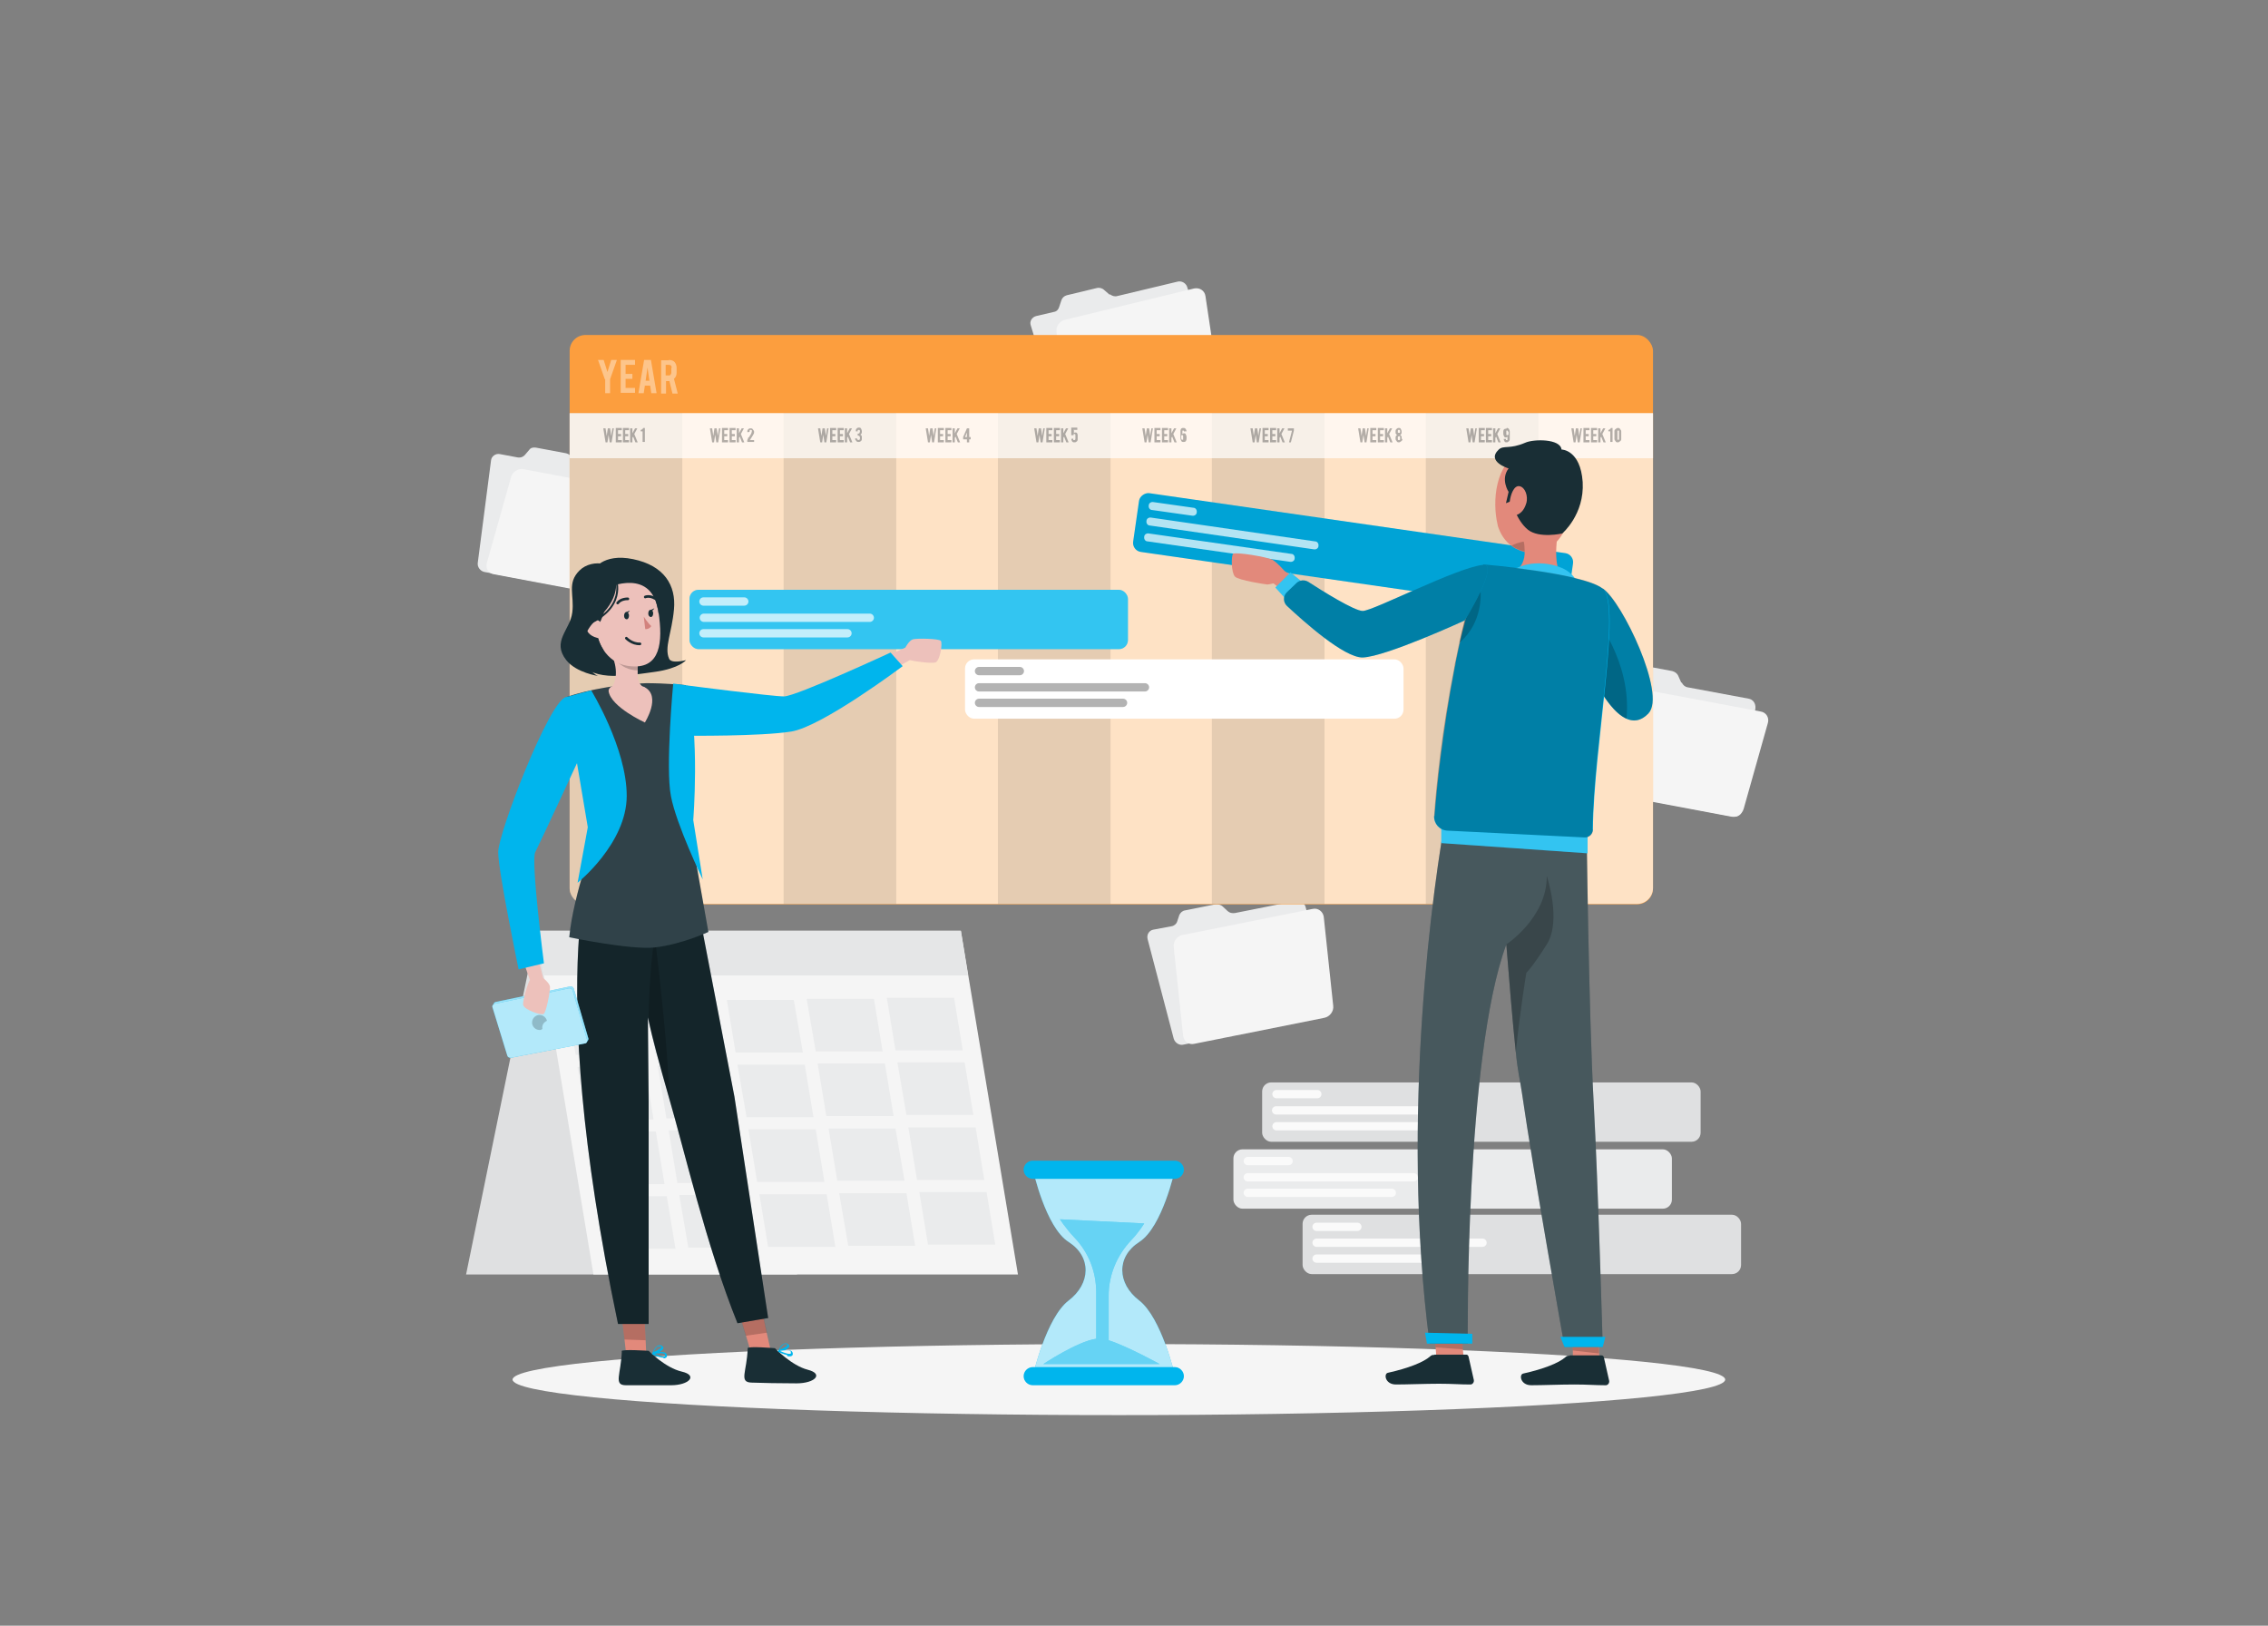 <?xml version="1.0" encoding="UTF-8"?>
<svg id="Camada_1" data-name="Camada 1" xmlns="http://www.w3.org/2000/svg" version="1.1" viewBox="0 0 600 430">
  <rect x="0" y="0" width="600" height="430" fill="#808080" stroke="none"/>
  <defs>
    <style>
      .cls-1, .cls-2, .cls-3, .cls-4, .cls-5, .cls-6, .cls-7, .cls-8, .cls-9, .cls-10, .cls-11, .cls-12, .cls-13, .cls-14, .cls-15, .cls-16, .cls-17, .cls-18, .cls-19, .cls-20, .cls-21, .cls-22 {
        stroke-width: 0px;
      }

      .cls-1, .cls-2, .cls-3, .cls-8, .cls-10, .cls-12, .cls-23, .cls-14, .cls-24, .cls-15, .cls-16 {
        isolation: isolate;
      }

      .cls-1, .cls-2, .cls-8, .cls-10, .cls-16, .cls-21 {
        fill: #fff;
      }

      .cls-1, .cls-14 {
        opacity: .1;
      }

      .cls-2 {
        opacity: .7;
      }

      .cls-3, .cls-7, .cls-14, .cls-15 {
        fill: #000;
      }

      .cls-3, .cls-23 {
        opacity: .3;
      }

      .cls-4 {
        fill: #192e35;
      }

      .cls-5 {
        fill: #dfe0e1;
      }

      .cls-6 {
        fill: #edc1bb;
      }

      .cls-8, .cls-24, .cls-15 {
        opacity: .2;
      }

      .cls-9 {
        fill: #00b5ed;
      }

      .cls-10, .cls-25 {
        opacity: .4;
      }

      .cls-11 {
        fill: #f5f5f5;
      }

      .cls-12 {
        fill: #fafafa;
      }

      .cls-13 {
        fill: #eaebec;
      }

      .cls-26 {
        stroke-width: .7px;
      }

      .cls-26, .cls-27 {
        fill: none;
        stroke: #192e35;
        stroke-linecap: round;
        stroke-linejoin: round;
      }

      .cls-16 {
        opacity: .6;
      }

      .cls-17 {
        fill: #00b6ed;
      }

      .cls-18 {
        fill: #d2827d;
      }

      .cls-19 {
        fill: #fc9e3e;
      }

      .cls-20 {
        fill: #e2897b;
      }

      .cls-22 {
        fill: #e5e6e7;
      }

      .cls-27 {
        stroke-width: .5px;
      }
    </style>
  </defs>
  <g>
    <g>
      <rect class="cls-5" x="344.6" y="321.3" width="116" height="15.7" rx="2.4" ry="2.4"/>
      <path class="cls-12" d="M359.1,325.6h-10.8c-.6,0-1.1-.5-1.1-1.1h0c0-.6.5-1.1,1.1-1.1h10.8c.6,0,1.1.5,1.1,1.1h0c0,.6-.5,1.1-1.1,1.1Z"/>
      <path class="cls-12" d="M392.2,329.8h-43.9c-.6,0-1.1-.5-1.1-1.1h0c0-.6.5-1.1,1.1-1.1h43.9c.6,0,1.1.5,1.1,1.1h0c0,.6-.5,1.1-1.1,1.1Z"/>
      <path class="cls-12" d="M386.4,334h-38.1c-.6,0-1.1-.5-1.1-1.1h0c0-.6.5-1.1,1.1-1.1h38.1c.6,0,1.1.5,1.1,1.1h0c0,.6-.5,1.1-1.1,1.1Z"/>
    </g>
    <g>
      <rect class="cls-5" x="333.9" y="286.3" width="116" height="15.7" rx="2.4" ry="2.4"/>
      <path class="cls-12" d="M348.5,290.5h-10.8c-.6,0-1.1-.5-1.1-1.1h0c0-.6.5-1.1,1.1-1.1h10.8c.6,0,1.1.5,1.1,1.1h0c0,.6-.5,1.1-1.1,1.1Z"/>
      <path class="cls-12" d="M381.5,294.8h-43.9c-.6,0-1.1-.5-1.1-1.1h0c0-.6.5-1.1,1.1-1.1h43.9c.6,0,1.1.5,1.1,1.1h0c0,.6-.5,1.1-1.1,1.1Z"/>
      <path class="cls-12" d="M375.8,299h-38.1c-.6,0-1.1-.5-1.1-1.1h0c0-.6.5-1.1,1.1-1.1h38.1c.6,0,1.1.5,1.1,1.1h0c0,.6-.5,1.1-1.1,1.1Z"/>
    </g>
    <g>
      <rect class="cls-13" x="326.3" y="304" width="116" height="15.7" rx="2.4" ry="2.4"/>
      <path class="cls-12" d="M340.9,308.2h-10.8c-.6,0-1.1-.5-1.1-1.1h0c0-.6.5-1.1,1.1-1.1h10.8c.6,0,1.1.5,1.1,1.1h0c0,.6-.5,1.1-1.1,1.1Z"/>
      <path class="cls-12" d="M374,312.5h-43.9c-.6,0-1.1-.5-1.1-1.1h0c0-.6.5-1.1,1.1-1.1h43.9c.6,0,1.1.5,1.1,1.1h0c0,.6-.5,1.1-1.1,1.1Z"/>
      <path class="cls-12" d="M368.2,316.6h-38.1c-.6,0-1.1-.5-1.1-1.1h0c0-.6.5-1.1,1.1-1.1h38.1c.6,0,1.1.5,1.1,1.1h0c0,.6-.5,1.1-1.1,1.1Z"/>
    </g>
    <g>
      <polygon class="cls-5" points="141.9 246.2 123.3 337.1 210.9 337.1 141.9 246.2"/>
      <g>
        <polygon class="cls-11" points="269.3 337.1 157 337.1 141.9 246.2 254.2 246.2 269.3 337.1"/>
        <g>
          <polygon class="cls-13" points="170.1 279 152.3 279 150 265.1 167.7 265.1 170.1 279"/>
          <polygon class="cls-13" points="191.2 278.7 173.4 278.7 171.1 264.8 188.9 264.8 191.2 278.7"/>
          <polygon class="cls-13" points="212.4 278.4 194.6 278.4 192.3 264.5 210 264.5 212.4 278.4"/>
          <polygon class="cls-13" points="233.5 278.1 215.8 278.1 213.4 264.2 231.2 264.2 233.5 278.1"/>
          <polygon class="cls-13" points="254.7 277.8 236.9 277.8 234.6 263.9 252.4 263.9 254.7 277.8"/>
          <polygon class="cls-13" points="172.9 296.1 155.2 296.1 152.8 282.2 170.6 282.2 172.9 296.1"/>
          <polygon class="cls-13" points="194.1 295.8 176.3 295.8 174 281.9 191.8 281.9 194.1 295.8"/>
          <polygon class="cls-13" points="215.2 295.5 197.5 295.5 195.1 281.6 212.9 281.6 215.2 295.5"/>
          <polygon class="cls-13" points="236.4 295.2 218.6 295.2 216.3 281.3 234.1 281.3 236.4 295.2"/>
          <polygon class="cls-13" points="257.5 294.9 239.8 294.9 237.4 281 255.2 281 257.5 294.9"/>
          <polygon class="cls-13" points="175.8 313.2 158 313.2 155.7 299.3 173.5 299.3 175.8 313.2"/>
          <polygon class="cls-13" points="197 312.9 179.2 312.9 176.9 299 194.6 299 197 312.9"/>
          <polygon class="cls-13" points="218.1 312.6 200.3 312.6 198 298.7 215.8 298.7 218.1 312.6"/>
          <polygon class="cls-13" points="239.3 312.3 221.5 312.3 219.2 298.5 236.9 298.5 239.3 312.3"/>
          <polygon class="cls-13" points="260.4 312.1 242.6 312.1 240.3 298.2 258.1 298.2 260.4 312.1"/>
          <polygon class="cls-13" points="178.7 330.3 160.9 330.3 158.6 316.4 176.4 316.4 178.7 330.3"/>
          <polygon class="cls-13" points="199.8 330 182.1 330 179.7 316.1 197.5 316.1 199.8 330"/>
          <polygon class="cls-13" points="221 329.8 203.2 329.8 200.9 315.9 218.7 315.9 221 329.8"/>
          <polygon class="cls-13" points="242.1 329.5 224.4 329.5 222 315.6 239.8 315.6 242.1 329.5"/>
          <polygon class="cls-13" points="263.3 329.2 245.5 329.2 243.2 315.3 261 315.3 263.3 329.2"/>
        </g>
        <polygon class="cls-22" points="256.1 258 143.9 258 141.9 246.2 254.2 246.2 256.1 258"/>
      </g>
    </g>
    <g>
      <path class="cls-13" d="M325,241.2l-1.5-1.4c-.5-.5-1.3-.7-2-.6l-8,1.6c-.7.1-1.2.6-1.5,1.2l-.6,1.8c-.2.6-.8,1.1-1.5,1.2l-4.8.9c-1.1.2-1.8,1.3-1.5,2.5l6.9,26.3c.3,1.1,1.5,1.9,2.6,1.6l37.7-7.6c1.1-.2,1.8-1.3,1.5-2.5l-6.9-26.3c-.3-1.1-1.5-1.9-2.6-1.6l-16.1,3.2c-.7.1-1.4,0-2-.6h0Z"/>
      <path class="cls-11" d="M347.3,240.4l-34.5,6.9c-1.4.3-2.5,1.7-2.3,3.2l2.5,23.5c.2,1.5,1.5,2.4,2.9,2.1l34.5-6.9c1.4-.3,2.5-1.7,2.3-3.2l-2.5-23.5c-.2-1.4-1.5-2.4-2.9-2.1h0Z"/>
    </g>
    <g>
      <path class="cls-13" d="M444.8,180.6l-.8-1.8c-.3-.7-.9-1.1-1.6-1.3l-8-1.5c-.7-.1-1.4.1-1.8.6l-1.2,1.4c-.5.5-1.1.7-1.8.6l-4.8-.9c-1.1-.2-2.2.6-2.3,1.7l-3.5,27c-.1,1.2.6,2.3,1.8,2.5l37.8,7.1c1.1.2,2.2-.6,2.3-1.7l3.5-27c.1-1.2-.6-2.3-1.8-2.5l-16.1-3c-.7-.1-1.3-.6-1.6-1.3h0Z"/>
      <path class="cls-11" d="M465.8,188.2l-34.6-6.5c-1.4-.3-2.9.6-3.3,2.1l-6.4,22.7c-.4,1.4.5,2.8,1.9,3l34.6,6.5c1.4.3,2.9-.6,3.3-2.1l6.4-22.7c.4-1.4-.5-2.8-1.9-3h0Z"/>
    </g>
    <g>
      <path class="cls-13" d="M152.2,123l-.8-1.8c-.3-.7-.9-1.1-1.6-1.3l-8-1.5c-.7-.1-1.4,0-1.8.6l-1.2,1.4c-.5.5-1.1.7-1.8.6l-4.8-.9c-1.1-.2-2.2.6-2.3,1.7l-3.5,27c-.2,1.2.7,2.3,1.8,2.5l37.8,7.1c1.1.2,2.2-.6,2.3-1.7l3.5-27c.1-1.2-.6-2.3-1.8-2.5l-16.1-3c-.7-.1-1.3-.6-1.6-1.3h0Z"/>
      <path class="cls-11" d="M173.1,130.6l-34.6-6.5c-1.4-.3-2.9.7-3.3,2.1l-6.4,22.7c-.4,1.4.4,2.8,1.9,3l34.6,6.5c1.4.3,2.9-.6,3.3-2.1l6.4-22.7c.4-1.4-.4-2.8-1.9-3h0Z"/>
    </g>
    <g>
      <path class="cls-13" d="M272.7,152.8l-1.9-2.4c-.7-.9-1.8-1.4-2.9-1.3l-12.6.7c-1.1,0-2,.7-2.5,1.6l-1.4,2.6c-.5.9-1.4,1.5-2.5,1.6l-7.5.4c-1.8.1-3.1,1.6-2.9,3.4l4.8,42c.2,1.8,1.8,3.2,3.6,3.1l59.6-3.3c1.8-.1,3.1-1.6,2.9-3.4l-4.8-42c-.2-1.8-1.8-3.2-3.6-3.1l-25.4,1.4c-1.1,0-2.2-.4-2.9-1.3h0Z"/>
      <path class="cls-11" d="M307.1,156.4l-54.6,3c-2.3.1-4.2,2.1-4.3,4.3l-1.3,36.6c0,2.3,1.7,4,4,3.9l54.6-3c2.3-.1,4.2-2.1,4.3-4.3l1.3-36.6c0-2.3-1.7-4-4-3.9h0Z"/>
    </g>
    <g>
      <path class="cls-13" d="M293.6,78l-1.5-1.3c-.5-.5-1.3-.7-2-.5l-7.9,1.9c-.7.2-1.2.7-1.4,1.3l-.6,1.8c-.2.7-.7,1.2-1.4,1.3l-4.7,1.1c-1.1.3-1.8,1.4-1.4,2.5l7.9,26c.3,1.1,1.5,1.8,2.6,1.5l37.4-9.1c1.1-.3,1.8-1.4,1.4-2.5l-7.9-26c-.3-1.1-1.5-1.8-2.6-1.5l-15.9,3.8c-.7.2-1.4,0-2-.5h0Z"/>
      <path class="cls-11" d="M315.9,76.3l-34.2,8.3c-1.4.3-2.4,1.8-2.2,3.2l3.5,23.3c.2,1.4,1.5,2.3,3,2l34.2-8.3c1.4-.3,2.4-1.8,2.2-3.2l-3.5-23.3c-.2-1.4-1.5-2.3-3-2Z"/>
    </g>
  </g>
  <ellipse id="_Path_" data-name=" Path " class="cls-11" cx="296" cy="364.9" rx="160.4" ry="9.4"/>
  <rect class="cls-19" x="150.7" y="88.6" width="286.6" height="150.6" rx="4.2" ry="4.2"/>
  <path class="cls-2" d="M437.3,109.3v125.6c0,2.3-1.9,4.2-4.2,4.2H154.9c-2.3,0-4.2-1.9-4.2-4.2v-125.6h286.6Z"/>
  <g>
    <path class="cls-14" d="M180.5,109.3v129.8h-25.6c-2.3,0-4.2-1.9-4.2-4.2v-125.6h29.8Z"/>
    <rect class="cls-14" x="207.3" y="109.3" width="29.8" height="129.8"/>
    <rect class="cls-14" x="264" y="109.3" width="29.8" height="129.8"/>
    <rect class="cls-14" x="320.6" y="109.3" width="29.8" height="129.8"/>
    <rect class="cls-14" x="377.2" y="109.3" width="29.8" height="129.8"/>
  </g>
  <rect class="cls-2" x="150.7" y="109.3" width="286.6" height="11.9"/>
  <g class="cls-23">
    <g>
      <path class="cls-7" d="M161.8,113.3h.6l-.6,3.7h-.5l-.3-2-.3,2h-.5l-.6-3.7h.6l.3,2,.3-2h.6l.3,2,.3-2h0Z"/>
      <path class="cls-7" d="M162.9,116.9v-3.7h1.6v.6h-1v1h.8v.6h-.8v1h1v.6s-1.6,0-1.6,0Z"/>
      <path class="cls-7" d="M164.8,116.9v-3.7h1.6v.6h-1v1h.8v.6h-.8v1h1v.6s-1.6,0-1.6,0Z"/>
      <path class="cls-7" d="M167.3,115.8v1.2h-.6v-3.7h.6v1.3l.7-1.3h.6l-.8,1.5.9,2.2h-.6l-.6-1.5-.2.3Z"/>
      <path class="cls-7" d="M170,116.9v-2.8h-.5v-.4c.1,0,.3,0,.4-.2.1,0,.2-.2.3-.3h.4v3.7h-.6Z"/>
    </g>
    <g>
      <path class="cls-7" d="M190,113.3h.6l-.6,3.7h-.5l-.3-2-.3,2h-.5l-.6-3.7h.6l.3,2,.3-2h.6l.3,2,.3-2h0Z"/>
      <path class="cls-7" d="M191,116.9v-3.7h1.6v.6h-1v1h.8v.6h-.8v1h1v.6s-1.6,0-1.6,0Z"/>
      <path class="cls-7" d="M193,116.9v-3.7h1.6v.6h-1v1h.8v.6h-.8v1h1v.6s-1.6,0-1.6,0Z"/>
      <path class="cls-7" d="M195.5,115.8v1.2h-.6v-3.7h.6v1.3l.7-1.3h.6l-.8,1.5.9,2.2h-.6l-.6-1.5-.2.3Z"/>
      <path class="cls-7" d="M197.7,114.3c0-.3,0-.6.3-.8.2-.2.4-.2.6-.2s.4,0,.6.3.3.4.3.6,0,.5-.2.7c0,.1-.2.3-.4.7,0,0-.1.2-.3.4v.2c-.2,0-.2.2-.2.2,0,0,0,0,0,0h1.1v.5h-1.8v-.5s0,0,.1-.2c0,0,0-.1.1-.2v-.2c.2-.1.4-.3.5-.6.2-.2.3-.5.4-.7,0-.2.1-.3.1-.4s0-.2,0-.3c0,0-.2-.1-.3-.1-.1,0-.3,0-.3.3,0,0,0,.1,0,.2h0c0,.1-.6.1-.6.1h0c0,0,0,0,0,0Z"/>
    </g>
    <g>
      <path class="cls-7" d="M218.6,113.3h.6l-.6,3.7h-.5l-.3-2-.3,2h-.5l-.6-3.7h.6l.3,2,.3-2h.6l.3,2,.3-2h0Z"/>
      <path class="cls-7" d="M219.6,116.9v-3.7h1.6v.6h-1v1h.8v.6h-.8v1h1v.6s-1.6,0-1.6,0Z"/>
      <path class="cls-7" d="M221.6,116.9v-3.7h1.6v.6h-1v1h.8v.6h-.8v1h1v.6s-1.6,0-1.6,0Z"/>
      <path class="cls-7" d="M224.1,115.8v1.2h-.6v-3.7h.6v1.3l.7-1.3h.6l-.8,1.5.9,2.2h-.6l-.6-1.5-.2.3Z"/>
      <path class="cls-7" d="M227.1,116.4c.2,0,.4-.1.4-.4v-.2c0-.4-.2-.6-.6-.6v-.5c.2,0,.4,0,.5-.2,0-.1.1-.3.1-.4h0c0-.3-.1-.4-.3-.4s-.2,0-.3.1c0,0,0,.2,0,.3h0c0,0-.5,0-.5,0h0c0-.3,0-.6.2-.7.1-.2.4-.3.6-.3s.5,0,.6.3c.1.2.2.4.2.6v.2c0,.2,0,.4-.2.6,0,0-.1.1-.2.2.2,0,.3.2.4.4,0,0,0,.2,0,.3v.3c0,.3,0,.5-.3.7-.2.2-.4.2-.6.2s-.4,0-.6-.3c-.2-.2-.3-.4-.3-.6h0c0,0,.5-.1.5-.1h0c0,.2,0,.3.1.4,0,0,.1,0,.2,0h0Z"/>
    </g>
    <g>
      <path class="cls-7" d="M247.1,113.3h.6l-.6,3.7h-.5l-.3-2-.3,2h-.5l-.6-3.7h.6l.3,2,.3-2h.6l.3,2,.3-2h0Z"/>
      <path class="cls-7" d="M248.1,116.9v-3.7h1.6v.6h-1v1h.8v.6h-.8v1h1v.6s-1.6,0-1.6,0Z"/>
      <path class="cls-7" d="M250.1,116.9v-3.7h1.6v.6h-1v1h.8v.6h-.8v1h1v.6s-1.6,0-1.6,0Z"/>
      <path class="cls-7" d="M252.6,115.8v1.2h-.6v-3.7h.6v1.3l.7-1.3h.6l-.8,1.5.9,2.2h-.6l-.6-1.5-.2.3Z"/>
      <path class="cls-7" d="M254.8,115.6l1-2.3h.6v2.3h.4v.6h-.4v.8h-.6v-.8h-1v-.6ZM255.8,115.6v-1.2l-.5,1.2h.5Z"/>
    </g>
    <g>
      <path class="cls-7" d="M275.8,113.3h.6l-.6,3.7h-.5l-.3-2-.3,2h-.5l-.6-3.7h.6l.3,2,.3-2h.6l.3,2,.3-2h0Z"/>
      <path class="cls-7" d="M276.8,116.9v-3.7h1.6v.6h-1v1h.8v.6h-.8v1h1v.6s-1.6,0-1.6,0Z"/>
      <path class="cls-7" d="M278.8,116.9v-3.7h1.6v.6h-1v1h.8v.6h-.8v1h1v.6s-1.6,0-1.6,0Z"/>
      <path class="cls-7" d="M281.3,115.8v1.2h-.6v-3.7h.6v1.3l.7-1.3h.6l-.8,1.5.9,2.2h-.6l-.6-1.5-.2.3Z"/>
      <path class="cls-7" d="M284.1,113.8v.8c0,0,.1-.1.2-.2,0,0,.1,0,.2,0,.2,0,.4,0,.5.3.1.2.1.3.1.6v.8c0,.3,0,.5-.3.7-.2.2-.4.2-.6.2s-.4,0-.6-.3c-.1-.2-.2-.4-.2-.6h0c0,0,.5-.1.5-.1h0c0,.3,0,.4.2.4,0,0,0,0,.1,0,.2,0,.3-.1.3-.4v-.9c0-.1,0-.2-.1-.3,0,0,0,0-.2,0-.1,0-.2,0-.2.1,0,0,0,.1,0,.2h0c0,0-.6,0-.6,0v-2h1.6v.6h-1.1,0Z"/>
    </g>
    <g>
      <path class="cls-7" d="M304.4,113.3h.6l-.6,3.7h-.5l-.3-2-.3,2h-.5l-.6-3.7h.6l.3,2,.3-2h.6l.3,2,.3-2h0Z"/>
      <path class="cls-7" d="M305.4,116.9v-3.7h1.6v.6h-1v1h.8v.6h-.8v1h1v.6s-1.6,0-1.6,0Z"/>
      <path class="cls-7" d="M307.4,116.9v-3.7h1.6v.6h-1v1h.8v.6h-.8v1h1v.6s-1.6,0-1.6,0Z"/>
      <path class="cls-7" d="M309.9,115.8v1.2h-.6v-3.7h.6v1.3l.7-1.3h.6l-.8,1.5.9,2.2h-.6l-.6-1.5-.2.3Z"/>
      <path class="cls-7" d="M313.2,114.2h0c0-.2,0-.3,0-.3,0,0-.1,0-.2,0s-.2,0-.2,0c0,0,0,.1,0,.2v.7c.1-.1.3-.2.4-.2.2,0,.4,0,.5.3.1.2.2.4.2.6v.6h0c0,.2-.1.4-.2.6-.2.2-.4.2-.6.2s-.5,0-.6-.3c-.1-.2-.2-.4-.2-.6v-2c0-.2,0-.3.1-.5s.2-.2.4-.3c.1,0,.2,0,.3,0,.2,0,.4,0,.6.3.1.2.2.4.2.6h0c0,0-.6,0-.6,0h0ZM312.6,116.1c0,0,0,.2,0,.2,0,0,.1,0,.2,0s.2,0,.2,0c0,0,0-.1,0-.2v-.7c0-.1,0-.2-.1-.3,0,0,0,0-.2,0-.1,0-.2,0-.2.1,0,0,0,.1,0,.2v.7Z"/>
    </g>
    <g>
      <path class="cls-7" d="M333,113.3h.6l-.6,3.7h-.5l-.3-2-.3,2h-.5l-.6-3.7h.6l.3,2,.3-2h.6l.3,2,.3-2h0Z"/>
      <path class="cls-7" d="M334,116.9v-3.7h1.6v.6h-1v1h.8v.6h-.8v1h1v.6s-1.6,0-1.6,0Z"/>
      <path class="cls-7" d="M336,116.9v-3.7h1.6v.6h-1v1h.8v.6h-.8v1h1v.6s-1.6,0-1.6,0Z"/>
      <path class="cls-7" d="M338.5,115.8v1.2h-.6v-3.7h.6v1.3l.7-1.3h.6l-.8,1.5.9,2.2h-.6l-.6-1.5-.2.3Z"/>
      <path class="cls-7" d="M342.3,113.3v.6l-.8,3.1h-.5l.8-3.1h-1.1v-.6h1.7,0Z"/>
    </g>
    <g>
      <path class="cls-7" d="M361.5,113.3h.6l-.6,3.7h-.5l-.3-2-.3,2h-.5l-.6-3.7h.6l.3,2,.3-2h.6l.3,2,.3-2h0Z"/>
      <path class="cls-7" d="M362.5,116.9v-3.7h1.6v.6h-1v1h.8v.6h-.8v1h1v.6s-1.6,0-1.6,0Z"/>
      <path class="cls-7" d="M364.5,116.9v-3.7h1.6v.6h-1v1h.8v.6h-.8v1h1v.6s-1.6,0-1.6,0Z"/>
      <path class="cls-7" d="M367,115.8v1.2h-.6v-3.7h.6v1.3l.7-1.3h.6l-.8,1.5.9,2.2h-.6l-.6-1.5-.2.3Z"/>
      <path class="cls-7" d="M371,116.1c0,.2,0,.4-.3.6s-.4.3-.6.3h0c-.2,0-.5,0-.6-.3-.2-.2-.3-.4-.3-.6v-.3c0-.2,0-.4.2-.6,0,0,.1-.1.2-.2-.1,0-.3-.2-.4-.4,0,0,0-.2,0-.3v-.2c0-.2,0-.4.2-.6.2-.2.4-.3.6-.3h0c.3,0,.5,0,.6.3.1.2.2.4.2.6v.2c0,.2,0,.4-.2.6,0,0-.1.1-.2.2.2,0,.3.2.4.4,0,0,0,.2,0,.3,0,0,0,.3,0,.3ZM370.4,114.2c0-.2,0-.4-.2-.5,0,0,0,0-.1,0-.1,0-.2,0-.2,0,0,0,0,0-.1.2,0,0,0,.2,0,.2,0,.2,0,.3,0,.3,0,0,.1.1.3.1s.2,0,.3-.2c0,0,0-.2,0-.3h0ZM370.4,115.8c0-.2,0-.4-.1-.4,0,0-.1,0-.2,0-.1,0-.2,0-.3.2,0,0,0,.2,0,.3v.2c0,.1,0,.2.1.3,0,0,.1,0,.2,0,.1,0,.3,0,.3-.2,0,0,0,0,0-.2v-.2h0Z"/>
    </g>
    <g>
      <path class="cls-7" d="M390.1,113.3h.6l-.6,3.7h-.5l-.3-2-.3,2h-.5l-.6-3.7h.6l.3,2,.3-2h.6l.3,2,.3-2h0Z"/>
      <path class="cls-7" d="M391.2,116.9v-3.7h1.6v.6h-1v1h.8v.6h-.8v1h1v.6s-1.6,0-1.6,0Z"/>
      <path class="cls-7" d="M393.1,116.9v-3.7h1.6v.6h-1v1h.8v.6h-.8v1h1v.6s-1.6,0-1.6,0Z"/>
      <path class="cls-7" d="M395.6,115.8v1.2h-.6v-3.7h.6v1.3l.7-1.3h.6l-.8,1.5.9,2.2h-.6l-.6-1.5-.2.3Z"/>
      <path class="cls-7" d="M398.6,113.2c.2,0,.4,0,.6.3.1.2.2.4.2.6v2c0,.2,0,.4-.2.6-.2.2-.4.3-.6.3s-.5,0-.6-.3c-.1-.2-.2-.4-.2-.6h0c0,0,.6,0,.6,0h0c0,.2,0,.3,0,.3,0,0,.1,0,.2,0s.2,0,.2,0c0,0,0-.1,0-.2v-.7c-.1.1-.3.2-.4.2-.2,0-.4,0-.5-.3-.1-.2-.2-.4-.2-.6v-.6h0c0-.2,0-.3.1-.5s.2-.2.4-.3c.1,0,.2,0,.3,0h0ZM398.9,114.1c0,0,0-.2,0-.2,0,0-.1,0-.2,0s-.2,0-.2,0c0,0,0,.1,0,.2v.7c0,.1,0,.2.1.3,0,0,0,0,.2,0,.1,0,.2,0,.3-.2,0,0,0,0,0,0v-.7h0Z"/>
    </g>
    <g>
      <path class="cls-7" d="M417.9,113.3h.6l-.6,3.7h-.5l-.3-2-.3,2h-.5l-.6-3.7h.6l.3,2,.3-2h.6l.3,2,.3-2h0Z"/>
      <path class="cls-7" d="M418.9,116.9v-3.7h1.6v.6h-1v1h.8v.6h-.8v1h1v.6s-1.6,0-1.6,0Z"/>
      <path class="cls-7" d="M420.9,116.9v-3.7h1.6v.6h-1v1h.8v.6h-.8v1h1v.6s-1.6,0-1.6,0Z"/>
      <path class="cls-7" d="M423.4,115.8v1.2h-.6v-3.7h.6v1.3l.7-1.3h.6l-.8,1.5.9,2.2h-.6l-.6-1.5-.2.3Z"/>
      <path class="cls-7" d="M426,116.9v-2.8h-.5v-.4c.1,0,.3,0,.4-.2.1,0,.2-.2.3-.3h.4v3.7h-.6Z"/>
      <path class="cls-7" d="M428.9,116.1c0,.2,0,.4-.3.6-.2.2-.4.3-.6.3s-.5,0-.6-.3c-.2-.2-.3-.4-.3-.6v-2c0-.2,0-.4.3-.6.2-.2.4-.3.6-.3s.5,0,.6.3c.2.2.3.4.3.6v2ZM428.3,114.1c0,0,0-.2,0-.2,0,0-.1,0-.2,0s-.2,0-.2,0,0,.1,0,.2v2c0,0,0,.2,0,.2,0,0,.1,0,.2,0s.2,0,.2,0c0,0,0-.1,0-.2v-2Z"/>
    </g>
  </g>
  <g class="cls-25">
    <path class="cls-21" d="M160,100.3l-1.8-5.1h1.5l1,3.2,1-3.2h1.5l-1.8,5.1v3.7h-1.3v-3.7h0Z"/>
    <path class="cls-21" d="M164.2,104v-8.8h3.8v1.3h-2.5v2.4h1.8v1.3h-1.8v2.4h2.5v1.3s-3.8,0-3.8,0Z"/>
    <path class="cls-21" d="M170.6,102l-.3,2h-1.4l1.5-8.8h1.8l1.5,8.8h-1.4l-.3-2s-1.4,0-1.4,0ZM171.3,97.2l-.5,3.5h1l-.5-3.5h0Z"/>
    <path class="cls-21" d="M176.9,95.2c.7,0,1.3.2,1.6.6.3.4.5.9.5,1.5v1.3c0,.6-.2,1.2-.7,1.6l1,3.9h-1.4l-.8-3.3h-.9v3.3h-1.3v-8.8h2.1,0ZM177.7,97.3c0-.5-.2-.8-.8-.8h-.8v2.8h.8c.2,0,.4,0,.5-.2s.2-.3.2-.5v-1.3Z"/>
  </g>
  <g>
    <rect class="cls-17" x="182.4" y="156" width="116" height="15.7" rx="2.4" ry="2.4"/>
    <rect class="cls-8" x="182.4" y="156" width="116" height="15.7" rx="2.4" ry="2.4"/>
    <path class="cls-2" d="M196.9,160.2h-10.8c-.6,0-1.1-.5-1.1-1.1h0c0-.6.5-1.1,1.1-1.1h10.8c.6,0,1.1.5,1.1,1.1h0c0,.6-.5,1.1-1.1,1.1Z"/>
    <path class="cls-2" d="M230,164.5h-43.8c-.6,0-1.1-.5-1.1-1.1h0c0-.6.5-1.1,1.1-1.1h43.9c.6,0,1.1.5,1.1,1.1h0c0,.6-.5,1.1-1.1,1.1h0Z"/>
    <path class="cls-2" d="M224.2,168.6h-38.1c-.6,0-1.1-.5-1.1-1.1h0c0-.6.5-1.1,1.1-1.1h38.1c.6,0,1.1.5,1.1,1.1h0c0,.6-.5,1.1-1.1,1.1Z"/>
  </g>
  <g>
    <rect class="cls-21" x="255.3" y="174.4" width="116" height="15.7" rx="2.4" ry="2.4"/>
    <path class="cls-3" d="M269.8,178.6h-10.8c-.6,0-1.1-.5-1.1-1.1h0c0-.6.5-1.1,1.1-1.1h10.8c.6,0,1.1.5,1.1,1.1h0c0,.6-.5,1.1-1.1,1.1Z"/>
    <path class="cls-3" d="M302.9,182.9h-43.9c-.6,0-1.1-.5-1.1-1.1h0c0-.6.5-1.1,1.1-1.1h43.9c.6,0,1.1.5,1.1,1.1h0c0,.6-.5,1.1-1.1,1.1Z"/>
    <path class="cls-3" d="M297.1,187h-38.1c-.6,0-1.1-.5-1.1-1.1h0c0-.6.5-1.1,1.1-1.1h38.1c.6,0,1.1.5,1.1,1.1h0c0,.6-.5,1.1-1.1,1.1Z"/>
  </g>
  <g>
    <g>
      <path class="cls-9" d="M301.4,344c-5.9-4.5-6.1-11.6,0-15.5,6.1-3.9,9.4-19,9.4-19h-37.5s3.3,15.1,9.4,19c6.1,3.9,5.9,11,0,15.5s-9.4,19.7-9.4,19.7h37.5s-3.5-15.1-9.4-19.7Z"/>
      <path class="cls-2" d="M301.4,344c-5.9-4.5-6.1-11.6,0-15.5,6.1-3.9,9.4-19,9.4-19h-37.5s3.3,15.1,9.4,19c6.1,3.9,5.9,11,0,15.5s-9.4,19.7-9.4,19.7h37.5s-3.5-15.1-9.4-19.7Z"/>
      <path class="cls-9" d="M310.8,311.8h-37.6c-1.3,0-2.4-1.1-2.4-2.4h0c0-1.3,1.1-2.4,2.4-2.4h37.6c1.3,0,2.4,1.1,2.4,2.4h0c0,1.3-1.1,2.4-2.4,2.4Z"/>
      <path class="cls-9" d="M310.8,366.4h-37.6c-1.3,0-2.4-1.1-2.4-2.4h0c0-1.3,1.1-2.4,2.4-2.4h37.6c1.3,0,2.4,1.1,2.4,2.4h0c0,1.3-1.1,2.4-2.4,2.4Z"/>
    </g>
    <path class="cls-9" d="M276,360.8h30.8s-8.5-4.7-13.5-6.3v-11.8c0-5.5,2.2-10.7,6-14.7,2.1-2.2,3.4-4.4,3.4-4.4l-22.3-1.1s1.6,2.5,3.9,4.9c3.7,3.9,5.7,9,5.7,14.4v12.3c-5,.7-14,6.7-14,6.7h0Z"/>
    <path class="cls-10" d="M276,360.8h30.8s-8.5-4.7-13.5-6.3v-11.8c0-5.5,2.2-10.7,6-14.7,2.1-2.2,3.4-4.4,3.4-4.4l-22.3-1.1s1.6,2.5,3.9,4.9c3.7,3.9,5.7,9,5.7,14.4v12.3c-5,.7-14,6.7-14,6.7h0Z"/>
  </g>
  <g>
    <g>
      <rect class="cls-9" x="350.1" y="88.1" width="15.7" height="116" rx="2.4" ry="2.4" transform="translate(162.3 479.6) rotate(-81.8)"/>
      <rect class="cls-14" x="350.1" y="88.1" width="15.7" height="116" rx="2.4" ry="2.4" transform="translate(162.3 479.6) rotate(-81.8)"/>
      <path class="cls-2" d="M315.4,136.4l-10.6-1.5c-.6,0-1-.6-.9-1.2h0c0-.6.6-1,1.2-.9l10.6,1.5c.6,0,1,.6.9,1.2h0c0,.6-.6,1-1.2.9Z"/>
      <path class="cls-2" d="M347.6,145.3l-43.4-6.3c-.6,0-1-.6-.9-1.2h0c0-.6.6-1,1.2-.9l43.4,6.3c.6,0,1,.6.9,1.2h0c0,.6-.6,1-1.2.9Z"/>
      <path class="cls-2" d="M341.3,148.6l-37.7-5.4c-.6,0-1-.6-.9-1.2h0c0-.6.6-1,1.2-.9l37.7,5.4c.6,0,1,.6.9,1.2h0c0,.6-.6,1-1.2.9Z"/>
    </g>
    <g id="_Group_" data-name=" Group ">
      <polygon class="cls-20" points="387.3 359.9 380.1 360.6 379.8 356.4 378.8 345.1 386 344.4 387 356.9 387.3 359.9"/>
      <polygon class="cls-20" points="423.1 358.9 416.1 358.9 416.1 357.4 416.1 357.2 415.7 347.1 415.7 346.9 415.6 343 422.5 343 423.1 358.9"/>
      <polygon class="cls-15" points="386 344.4 387 356.9 379.8 356.4 378.8 345.1 386 344.4"/>
      <polygon class="cls-15" points="423 358 423 358 416.1 357.2 416.1 357.2 415.7 347.4 415.7 347.4 422.7 348 423 357.8 423 358"/>
      <path class="cls-4" d="M415.2,358.5h8.5c.3,0,.5.2.6.5l1.4,6.2c.1.5-.2,1.1-.8,1.2,0,0-.1,0-.2,0-2.7,0-4.7-.2-8.2-.2s-8.5.2-11.4.2-3.3-2.9-2.1-3.1c5.4-1.2,9.4-2.8,11.1-4.3.3-.3.7-.5,1.2-.4h0Z"/>
      <path class="cls-4" d="M379.4,358.3h8.5c.3,0,.5.2.6.5l1.4,6.2c.1.5-.2,1.1-.8,1.2,0,0-.1,0-.2,0-2.7,0-4.7-.2-8.2-.2s-8.5.2-11.4.2-3.3-2.9-2.1-3.1c5.4-1.2,9.4-2.8,11.1-4.3.3-.3.7-.5,1.2-.4h0Z"/>
      <path class="cls-4" d="M378.1,355.4h10.2s-.8-75.9,10.2-105.6c.8,9.8,1.6,20,2.5,28.4.5,5.2,1.1,7.3,1.6,10.7,3.2,22.1,11.3,67.3,11.3,67.3h10.1s-1.2-42.9-2.4-64.7c-1.3-23.6-1.9-73-1.9-77.4h-36.9c-3.5,18.6-12.5,81-4.6,141.2h0Z"/>
      <path class="cls-8" d="M378.1,355.4h10.2s-.8-75.9,10.2-105.6c.8,9.8,1.6,20,2.5,28.4.5,5.2,1.1,7.3,1.6,10.7,3.2,22.1,11.3,67.3,11.3,67.3h10.1s-1.2-42.9-2.4-64.7c-1.3-23.6-1.9-73-1.9-77.4h-36.9c-3.5,18.6-12.5,81-4.6,141.2h0Z"/>
      <g>
        <path class="cls-9" d="M424,155.7c5.1,3.3,16.9,28.1,12.1,33-8.3,8.6-17.3-15.4-17.3-15.4l5.2-17.6Z"/>
        <path class="cls-3" d="M436.1,188.7c-1.9,2-3.9,2.3-5.8,1.4-6.2-2.7-11.5-16.9-11.5-16.9l3-10.1,2.2-7.5c5.1,3.3,16.9,28.1,12.1,33h0Z"/>
      </g>
      <path class="cls-15" d="M430.3,190.1c-6.2-2.7-11.5-16.9-11.5-16.9l3-10.1s9.9,11.8,8.5,26.9h0Z"/>
      <g>
        <path class="cls-20" d="M396.2,138.8c0,.3.2.7.3,1,.7,1.9,1.9,3.5,3.4,4.6.4.3.8.6,1.3.8,2.3,1.2,5,1.4,7.5.3,1-.4,2-1.1,2.9-2,3.5-3.5,3.4-7.6,3.8-14.5.1-1.5-.1-3-.7-4.3-2-4.8-7.5-7.1-12.3-5.1-6.8,2.8-7.7,13-6.2,19.2h0Z"/>
        <path class="cls-15" d="M399.9,144.3c.4.3.8.6,1.3.8,2.3,1.2,5,1.4,7.5.3-.5-1.3-1.2-2.3-1.2-2.3,0,0-4.1-.6-7.6,1.2Z"/>
        <path class="cls-20" d="M413.7,153.2c-3.4,3.1-11.7,1.9-11.7,1.9,0,0-5.2-1.4-4.1-3,3-.5,4.5-1.9,5.1-3.8.4-1.1.4-2.3.3-3.5,0-.6-.1-1.3-.3-1.9l10.3-7.6c-1.3,5-3,14.2.3,17.9h0Z"/>
        <path class="cls-4" d="M399.9,132.5l-1.5.6.7-3s-2.2-3.3,0-6.2c0,0-6-1.8-2.6-5,1.3-1.2,2.8,0,7-1.8,2.2-1,9.3-1.1,9.6,1.8,0,0,5,0,5.6,8.6.5,8.6-5.4,13.6-5.4,13.6,0,0-6.1,1.4-9.1-1s-4.4-7.6-4.4-7.6h0Z"/>
        <path class="cls-20" d="M403.8,133c-.4,1.5-1.2,2.6-2.3,3.1-1.4.6-2.3-1.4-2.1-3.4.2-1.8,1.1-4.4,2.6-4.1s2.3,2.6,1.8,4.5Z"/>
      </g>
      <path class="cls-15" d="M398.5,249.8c.8,9.8,1.6,20,2.5,28.5,1.3-12.2,2.8-21,2.8-21,0,0,1.4-1.2,5.4-7.5,4-6.3,0-18.1,0-18.1.1,11-10.7,18.1-10.7,18.1Z"/>
      <polygon class="cls-9" points="377 352.5 377.5 355.4 389.5 355.4 389.5 352.8 377 352.5"/>
      <polygon class="cls-9" points="412.8 353.6 413.9 356.3 424 356.3 424.7 353.6 412.8 353.6"/>
      <g>
        <polygon class="cls-9" points="420 220.3 420 225.7 381.3 223 381.3 218.2 420 220.3"/>
        <polygon class="cls-8" points="420 220.3 420 225.7 381.3 223 381.3 218.2 420 220.3"/>
      </g>
      <path class="cls-9" d="M399.4,151.4s4.2-3.7,11.6-1.9c7.4,1.8,6.4,7,6.4,7l-18.1-5.1h0Z"/>
      <path class="cls-20" d="M346.2,155.4l-6.4-4.4s-1.8-2.1-3.1-2.9c-1.4-.8-10-2.2-10.5-1.6-.5.6-.5,4.9.5,6,.9,1,8.3,2.1,8.6,2.1s1.6-.3,1.6-.3l6.4,5.1,3-4h0Z"/>
      <polygon class="cls-9" points="345.3 154.6 341.4 151.4 337.4 155.4 341.4 159.8 345.3 154.6"/>
      <path class="cls-8" d="M399.4,151.4s4.2-3.7,11.6-1.9c7.4,1.8,6.4,7,6.4,7l-18.1-5.1h0Z"/>
      <polygon class="cls-8" points="345.3 154.6 341.4 151.4 337.4 155.4 341.4 159.8 345.3 154.6"/>
      <g>
        <path class="cls-9" d="M379.4,215.8c-.1,2.1,1.4,3.8,3.5,3.9l36.3,1.8c1.2,0,2.1-.9,2.2-2,.2-22.1,7.8-59.8,2.6-63.8-5.3-4.1-31.5-6.3-31.5-6.3-1.2,2.7-2.2,5.7-3.2,8.9-.1.4-.2.8-.3,1.1-1.5,5-2.8,10.3-3.9,15.8,0,.4-.1.7-.2,1.1-3.3,17.1-4.8,32.1-5.4,39.6h0Z"/>
        <path class="cls-3" d="M421.4,219.5c0,1.2-1,2.1-2.2,2l-36.3-1.8c-2-.1-3.6-1.9-3.5-3.9.5-7.5,2-22.5,5.4-39.6,0-.4.1-.7.2-1.1.4-1.8.7-3.6,1.1-5.3.8-3.6,1.7-7.1,2.7-10.5.1-.4.2-.8.4-1.1.1-.4.2-.8.4-1.2.9-2.7,1.8-5.3,2.8-7.7,0,0,26.2,2.2,31.5,6.3,5.2,4-2.4,41.7-2.6,63.8h0Z"/>
      </g>
      <path class="cls-15" d="M386.1,169.9c.8-3.6,1.7-7.1,2.7-10.5.1-.4.2-.8.4-1.1.1-.4.2-.8.4-1.2l2.1-.5s.7,8-5.5,13.3Z"/>
      <g>
        <path class="cls-9" d="M392.4,149.4c4.4-.4-4.9,14.7-4.9,14.7,0,0-20.8,9.6-27,9.8-4.9.1-15.6-9.5-20-13.6-1.1-1-1.1-2.7,0-3.7l2.5-2.4c.9-.8,2.1-.9,3.1-.3,3.7,2.4,12.2,7.7,14.4,7.7,2.8,0,25.1-11.6,31.9-12.2h0Z"/>
        <path class="cls-3" d="M392.4,149.4c4.4-.4-4.9,14.7-4.9,14.7,0,0-20.8,9.6-27,9.8-4.9.1-15.6-9.5-20-13.6-1.1-1-1.1-2.7,0-3.7l2.5-2.4c.9-.8,2.1-.9,3.1-.3,3.7,2.4,12.2,7.7,14.4,7.7,2.8,0,25.1-11.6,31.9-12.2h0Z"/>
      </g>
    </g>
  </g>
  <g>
    <path class="cls-4" d="M156.9,150.9s2.4-4.7,10.6-3c8.2,1.7,11.4,6.9,10.8,13.3s-2.6,10-1.3,13c.6,1.5,4.5.4,4.5.4,0,0-1.8,2.2-8.2,3.1-6.8.9-16.1,2.8-20-2.5s3.7-24.2,3.7-24.2h0Z"/>
    <polygon class="cls-20" points="204.3 359 199.3 359.9 197.3 353.1 195.4 346.9 201.2 344.9 202.8 352.4 204.3 359"/>
    <polygon class="cls-15" points="202.9 352.5 197.3 353.3 195.4 347 201.2 344.9 202.9 352.5"/>
    <polygon class="cls-20" points="171.1 361.3 166 361.3 165.2 354.2 164.4 347.7 170.4 346.7 170.8 354.4 171.1 361.3"/>
    <polygon class="cls-15" points="170.8 354.5 165.2 354.3 164.4 347.7 170.4 346.7 170.8 354.5"/>
    <g>
      <path class="cls-4" d="M203.3,348.6l-8.2,1.4c-8.3-20.6-14.1-46-18.3-60.3-2.2-7.7-4.1-14.5-5.4-20.6l.2,22.4v58.7h-8.1c-20.2-96.3-5.9-126.5-5.9-126.5l24.2-4c.9,3.6,1.6,9.5,2,13.6l1.1,8,9.4,48.8,8.9,58.4h0Z"/>
      <g class="cls-24">
        <path class="cls-7" d="M203.3,348.6l-8.2,1.4c-8.3-20.6-14.1-46-18.3-60.3-2.2-7.7-4.1-14.5-5.4-20.6l.2,22.4v58.7h-8.1c-20.2-96.3-5.9-126.5-5.9-126.5l24.2-4c.9,3.6,1.6,9.5,2,13.6l1.1,8,9.4,48.8,8.9,58.4h0Z"/>
      </g>
    </g>
    <path class="cls-6" d="M229,176l10.5-4.7s1-1.9,2-2.2,6.9-.2,7.4.4c.5.7-.2,5.2-1.4,5.7-1.2.4-6.3-.4-6.8-.6l-11.9,6.7.3-5.3h0Z"/>
    <path class="cls-15" d="M176.9,289.7c-2.2-7.7-4-14.5-5.3-20.6,0,0,.1-11.8,1.6-21.5,0,0,3.5,27.7,3.8,42.1Z"/>
    <g>
      <path class="cls-9" d="M150.9,260.9l-19.7,4.1c-.5.1-.8.6-.6,1l3.9,12.7c.1.4.5.6.9.6l19.6-3.8c.5,0,.8-.6.6-1l-3.8-13c-.1-.4-.5-.6-.9-.6h0Z"/>
      <path class="cls-16" d="M150.9,260.9l-19.7,4.1c-.5.1-.8.6-.6,1l3.9,12.7c.1.4.5.6.9.6l19.6-3.8c.5,0,.8-.6.6-1l-3.8-13c-.1-.4-.5-.6-.9-.6h0Z"/>
      <g>
        <path class="cls-9" d="M150.6,261.4l-19.7,4.1c-.5.1-.8.6-.6,1l3.9,12.7c.1.4.5.6.9.6l19.6-3.8c.5,0,.8-.6.6-1l-3.8-13c-.1-.4-.5-.6-.9-.6h0Z"/>
        <path class="cls-2" d="M150.6,261.4l-19.7,4.1c-.5.1-.8.6-.6,1l3.9,12.7c.1.4.5.6.9.6l19.6-3.8c.5,0,.8-.6.6-1l-3.8-13c-.1-.4-.5-.6-.9-.6h0Z"/>
      </g>
      <path class="cls-15" d="M143.2,272.4c-1.1.2-2.1-.4-2.4-1.5-.2-1.1.4-2.1,1.5-2.4,1.1-.2,2.1.4,2.4,1.5,0,0,0,0,0,0-.9.4-1.4,1.2-1.2,2.2-.1,0-.2,0-.3.1h0Z"/>
    </g>
    <path class="cls-6" d="M140.9,247.6l2.8,11.1s1.7,1.3,1.8,2.3c.1,1-1,6.9-1.7,7.2-.7.4-5.1-1.1-5.4-2.4-.2-1.2,1.4-6.2,1.8-6.6l-4.6-12.9,5.2,1.2h0Z"/>
    <g>
      <path class="cls-4" d="M182.5,218.2c1-17.4.6-26.9.1-31.7-.5-5.1-1.3-5.3-1.3-5.3,0,0-5.5-.5-10.3-.5-3.7.1-7.4.5-11.1,1.2-3.5.6-6.9,1.4-10.2,2.5.6,1.6,1.1,3.1,1.5,4.5.6,1.9,1.2,3.6,1.7,5.3.9,3.1,1.7,5.7,2.3,8.1,1.9,7.3,2.2,12,2.6,18.1,0,0-6.1,15.9-7.2,27.5,0,0,16.2,3.4,22.6,2.7,7.1-.8,14.2-4.1,14.2-4.1l-5-28.2h0Z"/>
      <path class="cls-1" d="M182.5,218.2c1-17.4.6-26.9.1-31.7-.5-5.1-1.3-5.3-1.3-5.3,0,0-5.5-.5-10.3-.5-3.7.1-7.4.5-11.1,1.2-3.5.6-6.9,1.4-10.2,2.5.6,1.6,1.1,3.1,1.5,4.5.6,1.9,1.2,3.6,1.7,5.3.9,3.1,1.7,5.7,2.3,8.1,1.9,7.3,2.2,12,2.6,18.1,0,0-6.1,15.9-7.2,27.5,0,0,16.2,3.4,22.6,2.7,7.1-.8,14.2-4.1,14.2-4.1l-5-28.2h0Z"/>
    </g>
    <path class="cls-6" d="M170.7,181.8c-.2-.1-.5-.2-.8-.3-.6-.4-1.3-1.5-1.2-4.2,0-.9,0-1.9.3-3.1l-7.3-1.4s2.5,4.9.4,8.6c-.7.3-1.1.8-1.1,1.4.6,4.2,9.6,8.3,9.6,8.3,0,0,4.4-6.9,0-9.3h0Z"/>
    <path class="cls-15" d="M169,174.2c-.2,1.2-.3,2.2-.3,3.1-4.9,0-7-4.4-7-4.4l7.3,1.4h0Z"/>
    <g>
      <path class="cls-6" d="M165,153.8c6.4-.4,8.6,2.9,9.4,9.5,1,8.2-.5,14.1-8.5,12.8-10.9-1.8-11.5-21.7-.9-22.2h0Z"/>
      <path class="cls-18" d="M170.3,163.1s1,1.6,2,2.5c0,0-.5.9-1.6.8l-.4-3.4h0Z"/>
      <g>
        <path class="cls-4" d="M166.4,162.8c0,.5-.2,1-.6,1-.4,0-.7-.4-.7-.9,0-.5.2-1,.6-1,.4,0,.7.4.7.9Z"/>
        <path class="cls-4" d="M165.5,162l1.1-.5s-.5,1-1.1.5Z"/>
      </g>
      <g>
        <path class="cls-4" d="M172.8,162.2c0,.5-.2,1-.6,1-.4,0-.7-.4-.7-.9,0-.5.2-1,.6-1,.4,0,.7.4.7.9Z"/>
        <path class="cls-4" d="M172,161.4l1.1-.5s-.5,1-1.1.5Z"/>
      </g>
      <path class="cls-26" d="M166.1,158.4s-1.8-.1-2.7,1.1"/>
      <path class="cls-26" d="M170.7,157.9s1.1-.5,2.6.4"/>
      <path class="cls-4" d="M158.6,164.9s2.7-5.4,2-9.4c0,0,12.3-5.8,13.6,6.9,0,0,.6-11.4-10.3-11.1-10.9.4-10,16.3-4.1,20.8,0,0-2.9-3.9-1.2-7.2Z"/>
      <path class="cls-6" d="M159.7,166.2c-.1-1-1.2-2.7-3.1-2.4-2,.3-2.7,4.4,2.3,5.1.7.1,1.1-.6.9-2.7Z"/>
      <path class="cls-26" d="M165.7,168.8s1.5,1.6,3.6,1.5"/>
      <path class="cls-4" d="M162.9,153.8s1.2,4.6-5.1,10.1c-6.3,5.5-2.8,13.9.5,14.9,0,0-5.8-.8-8.5-4.2-3.9-5,1-7.9,1.6-12.6.6-4.6-1.5-7.7,1.9-11.1s10.7-2.1,9.7,2.9h0Z"/>
      <path class="cls-27" d="M162.9,153.1s3.2,8-8.4,12.4"/>
    </g>
    <path class="cls-9" d="M156.4,182.6s9.4,15.3,9.4,27.9c0,12.6-13,23-13,23l2.7-14.7-5.8-34.4,6.7-1.8h0Z"/>
    <path class="cls-9" d="M178.1,180.8s-2.1,22.3-.6,29.8c1.4,7.5,8.4,22,8.4,22l-2.5-15.7s1.8-22.2-1.6-35.6l-3.7-.5h0Z"/>
    <path class="cls-9" d="M181.8,181.3s22.4,2.9,25.6,2.9,28.2-11.6,28.2-11.6l3.2,3.6s-21.3,16-29.5,17.3-27.6,1.1-27.6,1.1v-13.3Z"/>
    <path class="cls-9" d="M149.7,184.4c-4.4,1-17.9,35.9-17.9,41s5.4,31,5.4,31l6.7-1.6s-3.5-27.1-2.3-29.4c1.2-2.3,12.6-26.9,12.6-26.9,0,0-.3-4.8-1.4-9.2s-3.1-5-3.1-5h0Z"/>
    <path class="cls-4" d="M197.8,356.6c0-.6,7.2,0,7.2,0,0,0,4.4,4.6,8.7,5.7,4.3,1.1,1.9,3.6-3,3.6s-8.5-.1-11.9-.2-1.2-2.9-1-9h0Z"/>
    <path class="cls-9" d="M208.2,358.4c-1-.2-2.1-.7-2.4-.9,0,0,0,0,0,0h0s0,0,0,0h0s0,0,0,0h0s0,0,0,0c0,0,.7-1.8,1.6-2.1.3-.1.6-.1.9,0,.3.2.5.4.5.6,0,.4-.6.8-1.1,1.1.6,0,1.2,0,1.6.2.2.1.3.3.4.5.1.4,0,.7-.2.8-.2.2-.7.2-1.2.1h0ZM206.5,357.4c1.1.5,2.4.9,2.7.6,0,0,.1-.1,0-.4,0-.1,0-.2-.2-.3-.5-.3-1.8-.1-2.6,0h0ZM207.9,355.5c-.1,0-.3,0-.4,0-.5.2-1,1-1.3,1.5,1.1-.4,2.1-.9,2.1-1.3,0-.1-.2-.2-.2-.2,0,0-.1,0-.2,0h0Z"/>
    <path class="cls-4" d="M164.4,357.4c0-.6,7.2-.1,7.2-.1,0,0,4.4,4.5,8.8,5.5,4.3,1,1.9,3.6-2.9,3.6h-11.9c-3.4,0-1.3-2.9-1.1-9h0Z"/>
    <path class="cls-9" d="M175.5,359.1c-1,0-2.6-.7-3-.9,0,0,0,0,0,0h0s0,0,0,0c0,0,0-.1,0-.1,0,0,.6-1.8,1.6-2.2.3-.1.6-.1.9,0,.3.2.5.4.5.6,0,.4-.5.8-1.1,1.1.6,0,1.2,0,1.6.2.2.1.3.3.4.5.1.4,0,.7-.2.8-.1.1-.4.2-.6.2h0ZM173.2,358.1c1.1.5,2.4.9,2.7.6,0,0,.1-.1,0-.4,0-.1,0-.2-.2-.2-.5-.3-1.8-.1-2.6,0h0ZM174.4,356.1c-.1,0-.2,0-.3,0-.5.2-1,1-1.2,1.5,1.1-.4,2.1-1,2.1-1.3,0-.1-.2-.2-.3-.2-.1,0-.2,0-.3,0Z"/>
  </g>
</svg>